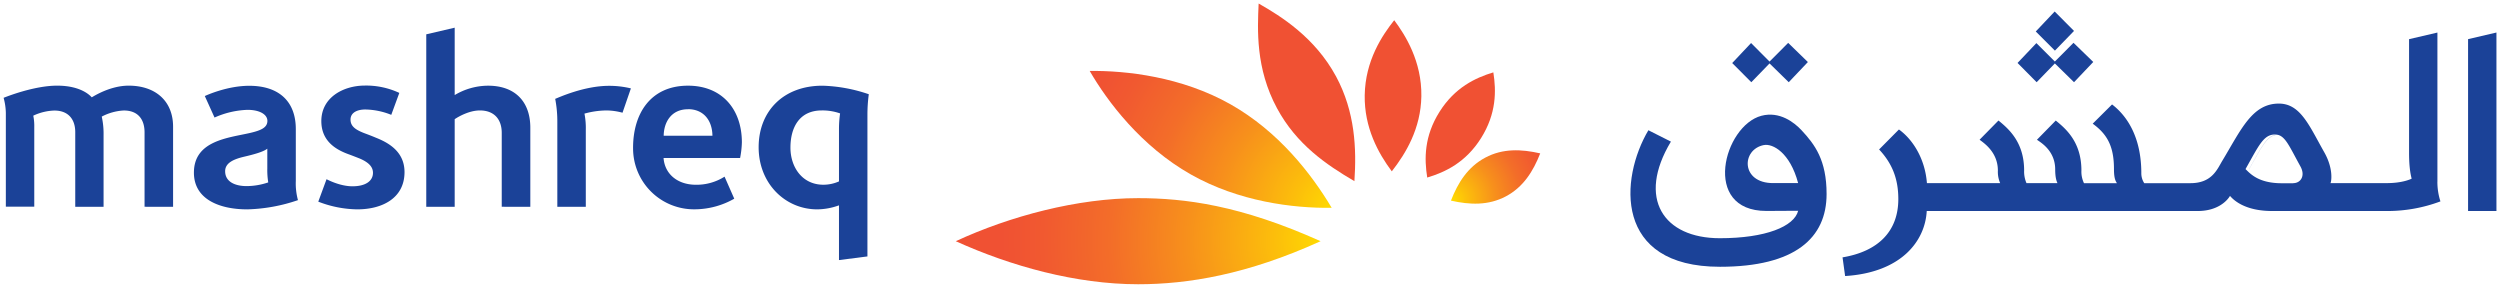 <svg xmlns:dc="http://purl.org/dc/elements/1.1/" xmlns:cc="http://creativecommons.org/ns#" xmlns:rdf="http://www.w3.org/1999/02/22-rdf-syntax-ns#" xmlns:svg="http://www.w3.org/2000/svg" xmlns="http://www.w3.org/2000/svg" xmlns:xlink="http://www.w3.org/1999/xlink" xmlns:sodipodi="http://sodipodi.sourceforge.net/DTD/sodipodi-0.dtd" xmlns:inkscape="http://www.inkscape.org/namespaces/inkscape" width="353.731" height="40.719" viewBox="0 0 93.591 10.774" id="svg8" inkscape:version="0.92.3 (2405546, 2018-03-11)"><defs id="defs2"><image height="1803" width="2404" id="image26431"></image><style id="style326">   .cls-1{fill:#1b4298;}.cls-2{fill:url(#radial-gradient);}.cls-3{fill:url(#radial-gradient-2);}.cls-4{fill:url(#radial-gradient-3);}.cls-5{fill:url(#radial-gradient-4);}.cls-6{fill:url(#radial-gradient-5);}.cls-7{fill:url(#radial-gradient-6);}.cls-8{clip-path:url(#clip-path);}.cls-9{fill:#f68b1f;}  </style><radialGradient gradientUnits="userSpaceOnUse" gradientTransform="matrix(0.9,0,0,0.9,229.32,122.57)" r="45.81" cy="-25.8" cx="405.11" id="radial-gradient"><stop id="stop328" stop-color="#fd0" offset="0">   </stop><stop id="stop330" stop-color="#fcbe0b" offset="0.16">   </stop><stop id="stop332" stop-color="#f78f1c" offset="0.43">   </stop><stop id="stop334" stop-color="#f36d29" offset="0.67">   </stop><stop id="stop336" stop-color="#f15930" offset="0.87">   </stop><stop id="stop338" stop-color="#f05133" offset="1">   </stop></radialGradient><radialGradient xlink:href="#radial-gradient" r="53.81" cy="-35.81" cx="394.83" id="radial-gradient-2" gradientTransform="matrix(0.265,0,0,0.265,5.608,61.45)">  </radialGradient><radialGradient xlink:href="#radial-gradient" r="67.31" cy="-38.49" cx="379.51" id="radial-gradient-3" gradientTransform="matrix(0.265,0,0,0.265,5.608,61.45)">  </radialGradient><radialGradient xlink:href="#radial-gradient" r="87.07" cy="-34.24" cx="363.31" id="radial-gradient-4" gradientTransform="matrix(0.265,0,0,0.265,5.608,61.45)">  </radialGradient><radialGradient gradientUnits="userSpaceOnUse" gradientTransform="matrix(0.238,0,0,0.238,66.283,101.953)" r="125.71" cy="-55.74" cx="355.77" id="radial-gradient-5"><stop id="stop344" stop-color="#fd0" offset="0">   </stop><stop id="stop346" stop-color="#fcbe0b" offset="0.15">   </stop><stop id="stop348" stop-color="#f78f1c" offset="0.41">   </stop><stop id="stop350" stop-color="#f36d29" offset="0.63">   </stop><stop id="stop352" stop-color="#f15930" offset="0.82">   </stop><stop id="stop354" stop-color="#f05133" offset="0.94">   </stop></radialGradient><radialGradient gradientUnits="userSpaceOnUse" gradientTransform="matrix(0.238,0,0,0.238,66.283,93.88)" r="162.05" cy="-8.43" cx="351.58" id="radial-gradient-6"><stop id="stop357" stop-color="#fd0" offset="0">   </stop><stop id="stop359" stop-color="#fcbe0b" offset="0.14">   </stop><stop id="stop361" stop-color="#f78f1c" offset="0.38">   </stop><stop id="stop363" stop-color="#f36d29" offset="0.58">   </stop><stop id="stop365" stop-color="#f15930" offset="0.76">   </stop><stop id="stop367" stop-color="#f05133" offset="0.87">   </stop></radialGradient><clipPath transform="translate(-29.75 -22.52)" id="clip-path"><path id="path370" d="M 978.45,92 V 33.83 L 967.4,36.41 V 80.8 c 0,6.72 0.9,9.35 1,10 -0.37,0.15 -3.54,1.72 -9.63,1.72 h -22 c 0.35,-0.57 1.22,-5.57 -2.41,-12 -5.9,-10.43 -9.29,-19 -17.72,-19 -10.4,0 -14.72,10.15 -22,22.23 -2,3.3 -4,8.79 -12.46,8.79 h -18 a 7,7 0 0 1 -1.14,-3.87 c 0,-14.1 -5.59,-22.38 -11.41,-26.82 l -7.54,7.5 c 5.76,4.19 8.29,8.93 8.29,17.74 0,3.89 0.76,4.77 1.14,5.45 h -12.83 a 10.41,10.41 0 0 1 -1,-4.95 c 0,-11.19 -6.17,-16.33 -10,-19.46 l -7.33,7.48 c 1.33,1 7.11,4.16 7.11,11.57 0,3.56 0.67,4.84 0.89,5.35 h -12.08 a 11.42,11.42 0 0 1 -0.92,-4.95 c 0,-11.19 -6.21,-16.33 -10,-19.46 L 800,75.6 c 1.42,1.16 7.13,4.66 7.13,12.05 a 11.09,11.09 0 0 0 0.89,4.87 h -28.55 c -0.72,-9.47 -5.47,-17 -10.91,-20.91 l -7.73,7.79 c 4.86,5.2 7.49,11.06 7.49,19.34 0,12.58 -7.86,20.4 -21.74,22.72 l 1,7.28 c 21.81,-1.36 31.17,-13.54 31.82,-25.35 h 105.65 c 8,0 11.62,-4.25 12.56,-5.89 1,1.14 5.21,5.89 16.41,5.89 h 44.25 A 58.78,58.78 0 0 0 979.64,99.64 24.68,24.68 0 0 1 978.45,92 Z m -56.16,0.57 h -4.53 c -9,0 -12.23,-3.68 -14.11,-5.52 5.15,-9.11 7,-13.48 11.47,-13.48 3.85,0 5.27,4 9.88,12.34 2.14,3.77 0.11,6.62 -2.71,6.62 z" class="cls-1" inkscape:connector-curvature="0" style="fill:#1b4298">   </path></clipPath><radialGradient inkscape:collect="always" xlink:href="#radial-gradient" id="radialGradient516" gradientUnits="userSpaceOnUse" gradientTransform="matrix(0.238,0,0,0.238,66.283,93.88)" cx="405.11" cy="-25.8" r="45.81">  </radialGradient></defs><g inkscape:label="Layer 1" inkscape:groupmode="layer" id="layer1" transform="translate(-13.347,-85.718)"><g id="g574" transform="matrix(0.363,0,0,0.363,8.587,61.381)"><path id="path377" d="m 89.439,83.339 h -7.895 c 0.114,1.606 1.389,2.76 3.344,2.76 a 5.371,5.371 0 0 0 2.947,-0.836 l 1,2.273 a 8.284,8.284 0 0 1 -4.006,1.095 6.284,6.284 0 0 1 -6.429,-6.247 c -0.034,-3.585 1.778,-6.503 5.665,-6.503 3.527,0 5.556,2.458 5.556,5.847 a 9.708,9.708 0 0 1 -0.183,1.611 z M 84.063,78.312 c -1.744,0 -2.49,1.36 -2.506,2.733 h 5.027 C 86.571,79.5 85.7,78.304 84.063,78.304 Z" class="cls-1" inkscape:connector-curvature="0" style="fill:#1b4298;stroke-width:0.265">   </path><path id="path379" d="m 38.581,88.636 c -2.646,0 -5.474,-0.929 -5.474,-3.786 0,-3.323 3.582,-3.582 5.821,-4.101 1.058,-0.251 1.757,-0.529 1.757,-1.238 0,-0.661 -0.794,-1.138 -2.051,-1.138 a 9.057,9.057 0 0 0 -3.4,0.794 l -1.003,-2.217 c 0.222,-0.103 2.334,-1.058 4.583,-1.058 3.024,0 4.802,1.574 4.802,4.469 v 5.342 a 6.533,6.533 0 0 0 0.222,1.982 17.359,17.359 0 0 1 -5.257,0.953 z m 2.095,-4.167 v -2.09 c -0.413,0.331 -1.413,0.595 -2.305,0.807 -1.058,0.243 -2.043,0.609 -2.043,1.516 0,1.124 1.077,1.535 2.209,1.535 a 6.945,6.945 0 0 0 2.236,-0.381 7.916,7.916 0 0 1 -0.098,-1.386 z" class="cls-1" inkscape:connector-curvature="0" style="fill:#1b4298;stroke-width:0.265">   </path><path id="path381" d="m 64.854,88.369 v -7.62 c 0,-1.445 -0.823,-2.315 -2.254,-2.315 -1.077,0 -2.183,0.619 -2.598,0.902 v 9.036 H 57.07 V 70.584 l 2.932,-0.685 v 6.951 a 6.747,6.747 0 0 1 3.44,-0.968 c 2.813,0 4.36,1.67 4.36,4.334 v 8.154 z" class="cls-1" inkscape:connector-curvature="0" style="fill:#1b4298;stroke-width:0.265">   </path><path id="path383" d="m 102.57,78.939 v 14.552 l -2.934,0.376 v -5.646 a 6.633,6.633 0 0 1 -2.246,0.415 c -3.297,0 -6.04,-2.662 -6.04,-6.403 0,-3.741 2.574,-6.35 6.575,-6.35 a 15.997,15.997 0 0 1 4.786,0.881 15.47,15.47 0 0 0 -0.14,2.175 z m -4.712,-0.505 c -2.302,0 -3.228,1.754 -3.228,3.834 0,2.024 1.225,3.829 3.397,3.829 a 3.969,3.969 0 0 0 1.609,-0.344 v -5.485 a 11.377,11.377 0 0 1 0.114,-1.527 5.437,5.437 0 0 0 -1.894,-0.307 z" class="cls-1" inkscape:connector-curvature="0" style="fill:#1b4298;stroke-width:0.265">   </path><path id="path385" d="m 28.016,88.369 v -7.673 c 0,-1.365 -0.699,-2.257 -2.14,-2.257 a 5.501,5.501 0 0 0 -2.275,0.63 8.107,8.107 0 0 1 0.188,1.871 v 7.432 h -2.921 v -7.697 c 0,-1.371 -0.757,-2.23 -2.146,-2.23 a 5.498,5.498 0 0 0 -2.183,0.529 5.315,5.315 0 0 1 0.103,1.185 v 8.202 h -2.932 v -9.663 a 6.369,6.369 0 0 0 -0.23,-1.566 c 0.304,-0.122 3.149,-1.254 5.522,-1.254 2.527,0 3.44,1.074 3.569,1.204 0.204,-0.114 1.892,-1.204 3.807,-1.204 2.752,0 4.58,1.574 4.58,4.233 v 8.26 z" class="cls-1" inkscape:connector-curvature="0" style="fill:#1b4298;stroke-width:0.265">   </path><path id="path387" d="m 77.31,78.67 a 6.53,6.53 0 0 0 -1.614,-0.235 8.631,8.631 0 0 0 -2.31,0.328 7.76,7.76 0 0 1 0.138,1.67 v 7.938 H 70.587 v -8.731 a 12.205,12.205 0 0 0 -0.22,-2.4 c 0.325,-0.122 2.947,-1.344 5.556,-1.344 a 9.472,9.472 0 0 1 2.252,0.265 z" class="cls-1" inkscape:connector-curvature="0" style="fill:#1b4298;stroke-width:0.265">   </path><path id="path389" d="m 49.963,88.636 a 11.438,11.438 0 0 1 -4.03,-0.794 l 0.852,-2.315 c 0.064,0.029 1.357,0.73 2.672,0.73 1.413,0 2.117,-0.585 2.117,-1.389 0,-0.577 -0.386,-1.058 -1.373,-1.476 -0.333,-0.132 -0.857,-0.336 -1.23,-0.471 -1.265,-0.474 -2.723,-1.349 -2.723,-3.389 0,-2.421 2.233,-3.646 4.453,-3.662 a 8.072,8.072 0 0 1 3.59,0.757 L 53.461,78.889 a 7.48,7.48 0 0 0 -2.678,-0.553 c -0.818,0 -1.524,0.312 -1.524,1.042 0,0.677 0.487,1.032 1.378,1.384 0.355,0.132 0.855,0.32 1.236,0.484 1.587,0.622 2.955,1.611 2.955,3.559 -0.008,2.691 -2.315,3.831 -4.866,3.831 z" class="cls-1" inkscape:connector-curvature="0" style="fill:#1b4298;stroke-width:0.265">   </path><path id="path391" d="m 168.409,87.3 c 1.81,-0.96 2.826,-2.593 3.548,-4.437 -1.931,-0.442 -3.855,-0.529 -5.667,0.439 -1.812,0.968 -2.823,2.593 -3.54,4.434 1.929,0.437 3.85,0.519 5.659,-0.437 z" class="cls-2" inkscape:connector-curvature="0" style="fill:url(#radialGradient516);stroke-width:0.265">   </path><path id="path393" d="m 165.861,81.281 c -1.587,2.527 -3.704,3.522 -5.556,4.075 -0.307,-1.921 -0.325,-4.252 1.262,-6.773 1.587,-2.521 3.704,-3.514 5.556,-4.075 0.307,1.921 0.32,4.249 -1.262,6.773 z" class="cls-3" inkscape:connector-curvature="0" style="fill:url(#radial-gradient-2);stroke-width:0.265">   </path><path id="path395" d="m 159.699,76.974 c 0.058,-3.609 -1.667,-6.329 -2.799,-7.845 -1.238,1.564 -2.987,4.159 -3.043,7.747 -0.05,3.323 1.384,5.956 2.794,7.84 1.458,-1.865 2.992,-4.416 3.048,-7.742 z" class="cls-4" inkscape:connector-curvature="0" style="fill:url(#radial-gradient-3);stroke-width:0.265">   </path><path id="path397" d="m 150.899,74.923 c -2.178,-4.03 -5.691,-6.215 -7.982,-7.514 -0.119,2.701 -0.325,6.683 1.897,10.803 2.019,3.744 5.093,5.821 7.98,7.517 0.225,-3.334 0.085,-7.128 -1.894,-10.806 z" class="cls-5" inkscape:connector-curvature="0" style="fill:url(#radial-gradient-4);stroke-width:0.265">   </path><path id="path399" d="m 140.017,77.802 c -5.027,-2.844 -10.763,-3.49 -14.523,-3.44 1.807,3.125 5.292,7.771 10.435,10.676 4.942,2.797 10.536,3.493 14.523,3.44 -2.106,-3.53 -5.485,-7.874 -10.435,-10.676 z" class="cls-6" inkscape:connector-curvature="0" style="fill:url(#radial-gradient-5);stroke-width:0.265">   </path><path id="path401" d="m 130.492,87.48 c -6.249,0 -13.229,1.852 -18.812,4.44 5.667,2.569 12.393,4.44 18.812,4.44 5.122,0 11.245,-0.997 18.815,-4.44 -8.287,-3.725 -14.031,-4.437 -18.815,-4.44 z" class="cls-7" inkscape:connector-curvature="0" style="fill:url(#radial-gradient-6);stroke-width:0.265">   </path><polygon transform="matrix(0.265,0,0,0.265,13.48,67.409)" id="polygon403" points="687.28,22.59 680.09,15.37 672.75,23.16 680.19,30.62 687.28,23.31 694.75,30.62 702.2,22.77 694.53,15.31 " class="cls-1" style="fill:#1b4298">   </polygon><path id="path405" d="M 270.578,88.808 H 267.652 V 71.081 l 2.926,-0.683 z" class="cls-1" inkscape:connector-curvature="0" style="fill:#1b4298;stroke-width:0.265">   </path><path id="path407" d="M 264.49,85.792 V 70.401 l -2.924,0.683 v 11.745 c 0,1.778 0.238,2.474 0.265,2.646 -0.098,0.04 -0.937,0.455 -2.548,0.455 h -5.821 c 0.093,-0.151 0.323,-1.474 -0.638,-3.175 -1.561,-2.76 -2.458,-5.027 -4.688,-5.027 -2.752,0 -3.895,2.686 -5.821,5.882 -0.529,0.873 -1.058,2.326 -3.297,2.326 h -4.763 a 1.852,1.852 0 0 1 -0.302,-1.024 c 0,-3.731 -1.479,-5.921 -3.019,-7.096 l -1.995,1.984 c 1.524,1.109 2.193,2.363 2.193,4.694 0,1.029 0.201,1.262 0.302,1.442 h -3.395 a 2.754,2.754 0 0 1 -0.265,-1.31 c 0,-2.961 -1.632,-4.321 -2.646,-5.149 l -1.939,1.979 c 0.352,0.265 1.881,1.101 1.881,3.061 0,0.942 0.177,1.281 0.235,1.416 h -3.196 a 3.022,3.022 0 0 1 -0.243,-1.31 c 0,-2.961 -1.643,-4.321 -2.646,-5.149 l -1.947,1.979 c 0.376,0.307 1.886,1.233 1.886,3.188 a 2.934,2.934 0 0 0 0.235,1.289 h -7.554 c -0.191,-2.506 -1.447,-4.498 -2.887,-5.532 l -2.045,2.061 c 1.286,1.376 1.982,2.926 1.982,5.117 0,3.328 -2.08,5.397 -5.752,6.011 l 0.265,1.926 c 5.771,-0.36 8.247,-3.582 8.419,-6.707 h 27.953 c 2.117,0 3.074,-1.124 3.323,-1.558 0.265,0.302 1.378,1.558 4.342,1.558 h 11.708 a 15.552,15.552 0 0 0 5.654,-0.992 6.53,6.53 0 0 1 -0.315,-2.021 z m -14.859,0.151 h -1.199 c -2.381,0 -3.236,-0.974 -3.733,-1.46 1.363,-2.41 1.852,-3.567 3.035,-3.567 1.019,0 1.394,1.058 2.614,3.265 0.566,0.997 0.029,1.752 -0.717,1.752 z" class="cls-1" inkscape:connector-curvature="0" style="fill:#1b4298;stroke-width:0.265">   </path><g transform="matrix(0.265,0,0,0.265,13.48,67.409)" id="g411" clip-path="url(#clip-path)" class="cls-8"><path id="path409" transform="translate(-29.75,-22.52)" d="m 915.12,73.52 c -4.5,0 -6.32,4.37 -11.47,13.48 1.87,1.84 5.13,5.52 14.11,5.52 h 4.53 c 2.81,0 4.84,-2.85 2.71,-6.67 -4.6,-8.32 -6,-12.33 -9.88,-12.33 z" class="cls-1" inkscape:connector-curvature="0" style="fill:#1b4298">    </path></g><polygon transform="matrix(0.265,0,0,0.265,13.48,67.409)" id="polygon413" points="798.32,22.57 791.13,15.4 783.8,23.12 791.23,30.62 798.32,23.31 805.78,30.62 813.27,22.74 805.58,15.28 " class="cls-1" style="fill:#1b4298">   </polygon><polygon transform="matrix(0.265,0,0,0.265,13.48,67.409)" id="polygon415" points="790.89,10.88 798.34,18.33 805.78,10.66 798.25,3.1 " class="cls-1" style="fill:#1b4298">   </polygon><path id="path417" d="m 190.483,94.558 c -10.946,0 -10.319,-9.096 -7.369,-14.081 l 2.323,1.172 c -3.537,5.884 -0.751,9.964 5.046,9.964 4.747,0 7.673,-1.217 8.078,-2.831 l -3.278,0.019 c -6.731,0 -4.389,-8.797 -0.511,-9.816 1.886,-0.497 3.395,0.699 4.128,1.482 1.384,1.482 2.593,3.088 2.593,6.588 0,4.522 -3.231,7.504 -11.009,7.504 z m 4.543,-12.554 c -2.334,0.45 -2.394,3.924 0.947,3.924 h 2.585 c -0.831,-3.135 -2.617,-4.104 -3.532,-3.921 z" class="cls-1" inkscape:connector-curvature="0" style="fill:#1b4298;stroke-width:0.265">   </path></g></g></svg>